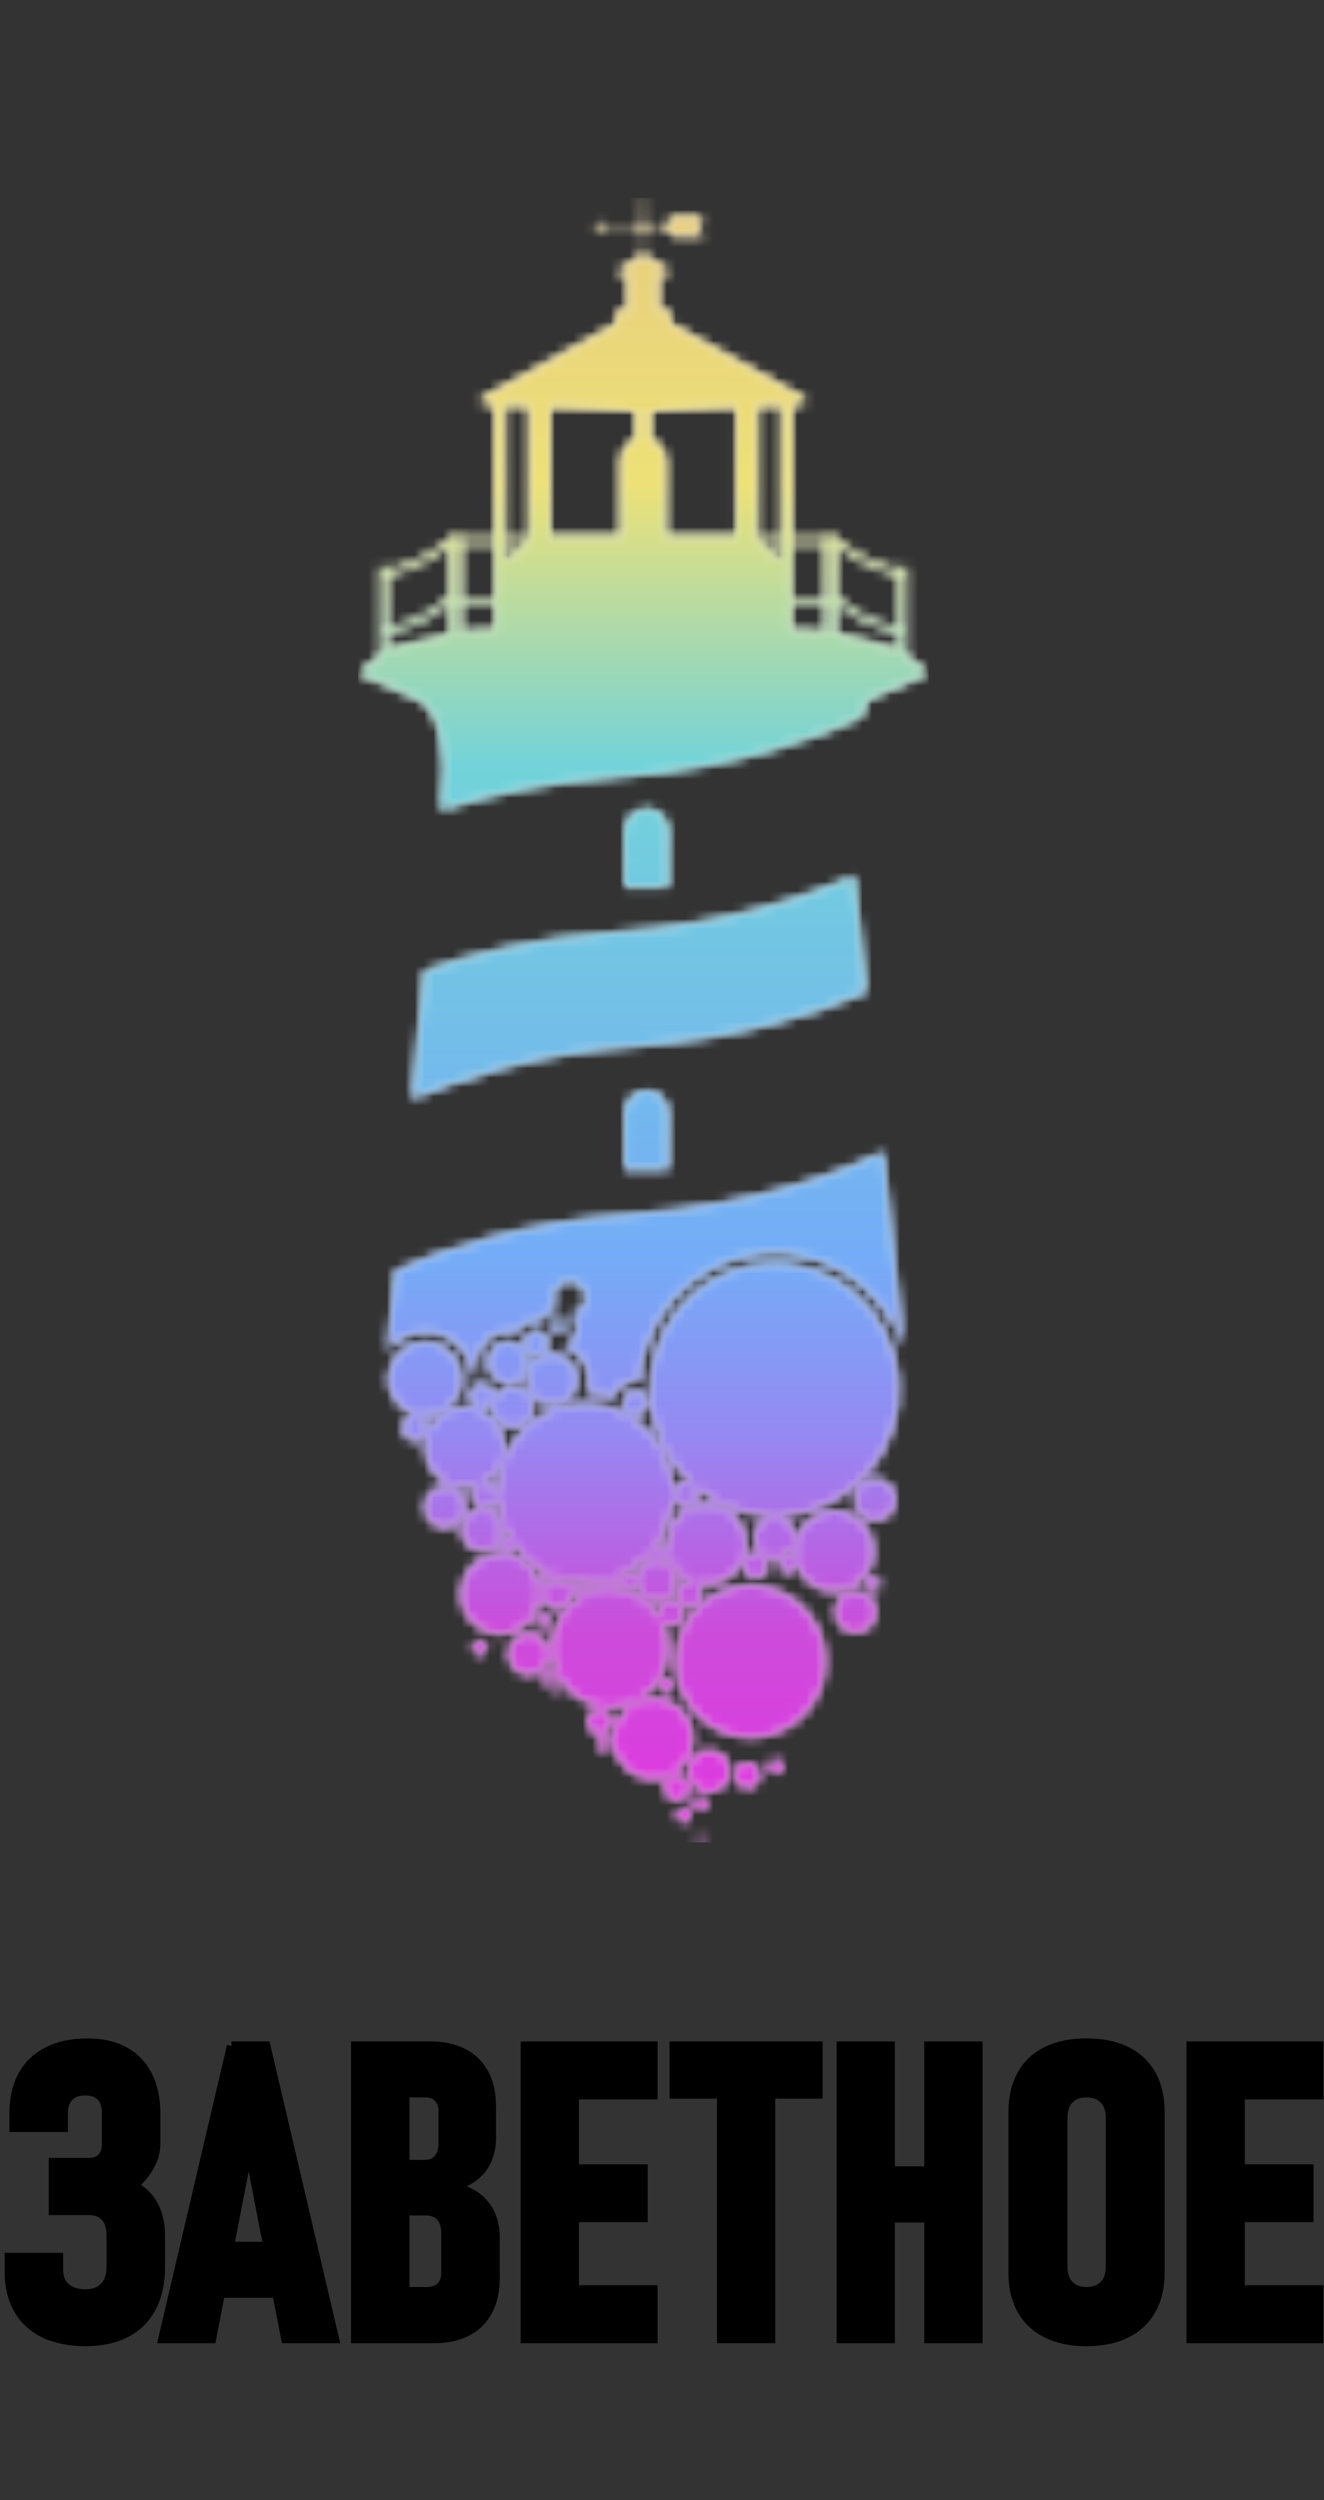 <?xml version="1.0" encoding="UTF-8"?> <svg xmlns="http://www.w3.org/2000/svg" width="142" height="268" viewBox="0 0 142 268" fill="none"><rect x="0" y="0" width="142" height="268" fill="#333333" stroke="none"/> <mask id="mask0_355_3" style="mask-type:luminance" maskUnits="userSpaceOnUse" x="38" y="21" width="62" height="177"> <path d="M74.712 197.052C74.688 197.257 74.83 197.445 75.031 197.473C75.232 197.497 75.418 197.352 75.442 197.148C75.466 196.943 75.324 196.754 75.122 196.729C75.106 196.729 75.09 196.727 75.077 196.727C74.894 196.727 74.736 196.866 74.712 197.055M72.575 194.478C72.524 194.891 72.811 195.268 73.219 195.32C73.625 195.372 73.995 195.079 74.046 194.664C74.097 194.251 73.81 193.874 73.402 193.822C73.37 193.817 73.34 193.817 73.308 193.817C72.94 193.817 72.621 194.096 72.573 194.478M74.344 193.183C74.293 193.596 74.58 193.973 74.988 194.025C75.393 194.076 75.764 193.784 75.815 193.369C75.866 192.956 75.579 192.579 75.171 192.527C75.138 192.525 75.109 192.522 75.077 192.522C74.709 192.522 74.39 192.801 74.341 193.183M71.276 191.454C71.188 192.18 71.692 192.844 72.409 192.934C73.123 193.025 73.775 192.511 73.866 191.781C73.955 191.055 73.448 190.391 72.734 190.301C72.677 190.295 72.624 190.29 72.57 190.29C71.923 190.29 71.359 190.781 71.279 191.454M78.869 190.142C78.781 190.869 79.288 191.533 80.002 191.623C80.716 191.713 81.368 191.197 81.457 190.47C81.545 189.743 81.04 189.079 80.324 188.986C80.267 188.981 80.214 188.975 80.16 188.975C79.511 188.975 78.95 189.467 78.867 190.139M82.433 189.257C82.382 189.669 82.67 190.046 83.078 190.098C83.483 190.15 83.853 189.858 83.904 189.443C83.955 189.03 83.668 188.653 83.26 188.601C83.228 188.598 83.198 188.596 83.166 188.596C82.799 188.596 82.479 188.874 82.431 189.257M73.917 189.563C73.77 190.77 74.61 191.874 75.799 192.027C76.988 192.178 78.069 191.322 78.22 190.112C78.367 188.902 77.527 187.801 76.338 187.648C76.247 187.637 76.156 187.631 76.067 187.631C74.991 187.631 74.057 188.448 73.92 189.563M64.105 186.825C64.054 187.238 64.341 187.615 64.749 187.667C65.154 187.719 65.525 187.426 65.576 187.011C65.626 186.598 65.339 186.221 64.931 186.169C64.899 186.164 64.87 186.164 64.837 186.164C64.47 186.164 64.15 186.443 64.102 186.825M63.044 184.369C62.956 185.096 63.461 185.76 64.177 185.85C64.891 185.94 65.543 185.426 65.635 184.697C65.723 183.97 65.216 183.306 64.502 183.216C64.446 183.208 64.392 183.205 64.338 183.205C63.691 183.205 63.128 183.697 63.047 184.369M65.873 185.839C65.584 188.191 67.224 190.339 69.534 190.634C71.845 190.929 73.955 189.26 74.245 186.907C74.535 184.555 72.895 182.407 70.584 182.112C70.407 182.09 70.23 182.079 70.055 182.079C67.959 182.079 66.142 183.669 65.873 185.841M59.555 181.093C59.529 181.298 59.673 181.486 59.875 181.511C60.076 181.538 60.261 181.391 60.285 181.186C60.31 180.981 60.167 180.792 59.966 180.765C59.95 180.765 59.937 180.762 59.92 180.762C59.738 180.762 59.577 180.902 59.555 181.09M70.71 180.612C70.659 181.025 70.946 181.402 71.354 181.454C71.759 181.505 72.13 181.213 72.181 180.798C72.232 180.385 71.945 180.008 71.537 179.956C71.504 179.951 71.475 179.951 71.443 179.951C71.075 179.951 70.756 180.229 70.707 180.612M58.224 179.781C58.173 180.194 58.46 180.571 58.868 180.623C59.274 180.675 59.644 180.382 59.695 179.967C59.746 179.555 59.459 179.178 59.051 179.126C59.019 179.12 58.989 179.12 58.957 179.12C58.589 179.12 58.27 179.399 58.221 179.781M50.712 176.544C50.661 176.956 50.948 177.333 51.356 177.385C51.761 177.437 52.132 177.145 52.182 176.729C52.233 176.317 51.946 175.94 51.538 175.888C51.506 175.885 51.477 175.882 51.444 175.882C51.077 175.882 50.757 176.161 50.709 176.544M54.571 177.035C54.424 178.246 55.266 179.347 56.453 179.5C57.642 179.65 58.723 178.795 58.874 177.585C59.021 176.374 58.178 175.273 56.992 175.12C56.901 175.109 56.81 175.104 56.721 175.104C55.645 175.104 54.711 175.921 54.574 177.035M57.478 173.686C57.427 174.098 57.714 174.475 58.122 174.527C58.527 174.579 58.898 174.287 58.949 173.872C59 173.459 58.713 173.082 58.305 173.03C58.273 173.025 58.243 173.025 58.211 173.025C57.843 173.025 57.524 173.303 57.475 173.686M70.721 172.702C70.632 173.429 71.137 174.093 71.853 174.186C72.567 174.276 73.219 173.76 73.308 173.033C73.397 172.306 72.892 171.642 72.175 171.552C72.119 171.544 72.065 171.541 72.012 171.541C71.362 171.541 70.801 172.033 70.718 172.705M89.602 172.511C89.455 173.719 90.295 174.822 91.484 174.975C92.673 175.126 93.754 174.27 93.905 173.06C94.052 171.85 93.212 170.749 92.023 170.596C91.932 170.585 91.841 170.579 91.752 170.579C90.676 170.579 89.742 171.396 89.605 172.511M59.284 175.861C58.858 179.32 61.268 182.475 64.668 182.91C68.066 183.344 71.166 180.891 71.593 177.429C72.017 173.97 69.607 170.814 66.209 170.38C65.949 170.347 65.688 170.331 65.431 170.331C62.349 170.331 59.679 172.667 59.284 175.861ZM72.575 177.068C72.028 181.527 75.133 185.596 79.513 186.156C83.894 186.713 87.89 183.552 88.438 179.093C88.985 174.634 85.88 170.566 81.499 170.005C81.161 169.962 80.826 169.943 80.496 169.943C76.523 169.943 73.08 172.954 72.573 177.071M61.241 170.331C61.19 170.743 61.477 171.12 61.882 171.169C62.288 171.219 62.658 170.929 62.706 170.516C62.757 170.104 62.47 169.727 62.065 169.675C62.033 169.672 62.003 169.669 61.971 169.669C61.603 169.669 61.286 169.948 61.238 170.328M62.951 170.005C62.921 170.235 63.082 170.445 63.31 170.475C63.538 170.505 63.745 170.341 63.772 170.109C63.801 169.88 63.64 169.669 63.412 169.639C63.394 169.639 63.377 169.637 63.361 169.637C63.155 169.637 62.977 169.792 62.951 170.005ZM72.664 170.694C72.575 171.421 73.08 172.085 73.796 172.175C74.51 172.265 75.163 171.751 75.251 171.022C75.34 170.295 74.835 169.631 74.119 169.541C74.062 169.533 74.008 169.53 73.955 169.53C73.308 169.53 72.744 170.022 72.664 170.694ZM64.032 169.858C64.003 170.09 64.164 170.301 64.392 170.328C64.62 170.355 64.827 170.194 64.853 169.962C64.883 169.729 64.722 169.519 64.494 169.492C64.478 169.492 64.459 169.489 64.443 169.489C64.236 169.489 64.059 169.645 64.032 169.858ZM58.079 170.686C57.972 171.549 58.573 172.336 59.421 172.443C60.269 172.552 61.042 171.94 61.147 171.076C61.254 170.213 60.653 169.426 59.805 169.32C59.741 169.311 59.676 169.306 59.612 169.306C58.844 169.306 58.178 169.888 58.079 170.686ZM65.111 169.637C65.076 169.929 65.278 170.194 65.565 170.229C65.852 170.265 66.112 170.06 66.147 169.768C66.182 169.475 65.981 169.21 65.694 169.175C65.672 169.172 65.651 169.169 65.629 169.169C65.369 169.169 65.143 169.366 65.111 169.637ZM92.901 169.702C92.85 170.115 93.137 170.492 93.545 170.544C93.95 170.596 94.321 170.303 94.372 169.888C94.423 169.475 94.136 169.098 93.728 169.046C93.695 169.044 93.666 169.041 93.634 169.041C93.266 169.041 92.947 169.32 92.898 169.702M66.322 169.377C66.26 169.88 66.612 170.341 67.105 170.404C67.599 170.467 68.053 170.109 68.115 169.607C68.176 169.101 67.825 168.642 67.331 168.579C67.293 168.574 67.256 168.571 67.218 168.571C66.77 168.571 66.381 168.91 66.322 169.377ZM57.744 168.978C57.709 169.27 57.91 169.535 58.197 169.571C58.484 169.607 58.745 169.402 58.782 169.109C58.817 168.817 58.616 168.552 58.329 168.516C58.307 168.516 58.286 168.514 58.264 168.514C58.004 168.514 57.779 168.71 57.746 168.981M68.241 169.142C68.093 170.35 68.933 171.454 70.122 171.607C71.311 171.757 72.393 170.902 72.543 169.691C72.691 168.481 71.851 167.38 70.662 167.227C70.57 167.216 70.479 167.21 70.391 167.21C69.314 167.21 68.38 168.027 68.243 169.142M71.29 167.123C71.271 167.268 71.373 167.402 71.515 167.418C71.657 167.437 71.789 167.333 71.805 167.188C71.824 167.044 71.722 166.91 71.579 166.893C71.569 166.893 71.558 166.893 71.547 166.893C71.418 166.893 71.306 166.992 71.29 167.126M83.528 167.59C83.467 168.093 83.818 168.555 84.312 168.617C84.809 168.68 85.26 168.322 85.321 167.82C85.383 167.317 85.032 166.855 84.538 166.792C84.5 166.787 84.463 166.784 84.425 166.784C83.977 166.784 83.588 167.126 83.528 167.59ZM49.483 170.298C49.193 172.65 50.833 174.798 53.143 175.093C55.454 175.388 57.564 173.719 57.854 171.366C58.144 169.014 56.504 166.866 54.193 166.571C54.016 166.549 53.839 166.538 53.664 166.538C51.568 166.538 49.751 168.128 49.483 170.301M69.438 166.844C69.414 167.049 69.556 167.238 69.757 167.262C69.958 167.287 70.144 167.142 70.168 166.937C70.195 166.732 70.05 166.544 69.848 166.519C69.832 166.519 69.816 166.516 69.803 166.516C69.62 166.516 69.462 166.656 69.438 166.844ZM79.768 167.628C79.68 168.355 80.184 169.019 80.901 169.109C81.615 169.199 82.267 168.686 82.356 167.956C82.444 167.229 81.94 166.566 81.223 166.475C81.169 166.467 81.113 166.464 81.059 166.464C80.412 166.464 79.849 166.956 79.768 167.628ZM70.09 166.254C70.039 166.667 70.326 167.044 70.731 167.096C71.137 167.148 71.507 166.855 71.558 166.443C71.609 166.03 71.322 165.653 70.917 165.601C70.884 165.598 70.855 165.596 70.823 165.596C70.455 165.596 70.138 165.874 70.09 166.254ZM53.474 165.596C53.422 166.008 53.71 166.385 54.118 166.437C54.523 166.489 54.893 166.197 54.944 165.781C54.995 165.369 54.708 164.992 54.3 164.94C54.268 164.937 54.239 164.934 54.206 164.934C53.839 164.934 53.519 165.213 53.471 165.596M80.93 164.549C80.783 165.757 81.623 166.861 82.812 167.014C84.001 167.164 85.083 166.309 85.233 165.098C85.38 163.888 84.54 162.787 83.351 162.634C83.26 162.623 83.169 162.617 83.08 162.617C82.004 162.617 81.07 163.434 80.933 164.549M85.26 165.735C84.97 168.087 86.61 170.235 88.921 170.53C91.231 170.825 93.341 169.156 93.631 166.803C93.921 164.451 92.281 162.303 89.97 162.008C89.793 161.986 89.616 161.975 89.441 161.975C87.345 161.975 85.528 163.566 85.26 165.738M49.533 163.757C49.386 164.967 50.226 166.068 51.415 166.221C52.604 166.372 53.686 165.516 53.833 164.306C53.981 163.096 53.141 161.995 51.952 161.842C51.861 161.831 51.769 161.825 51.681 161.825C50.604 161.825 49.67 162.642 49.533 163.757ZM71.593 164.973C71.303 167.325 72.943 169.473 75.254 169.768C77.565 170.063 79.674 168.393 79.964 166.041C80.254 163.689 78.614 161.541 76.303 161.246C76.126 161.224 75.949 161.213 75.775 161.213C73.678 161.213 71.861 162.803 71.593 164.975M45.564 161.268C45.416 162.475 46.256 163.579 47.445 163.729C48.634 163.88 49.716 163.025 49.866 161.814C50.014 160.604 49.174 159.503 47.985 159.35C47.894 159.339 47.802 159.333 47.714 159.333C46.638 159.333 45.703 160.15 45.567 161.265M50.685 160.21C50.596 160.937 51.101 161.601 51.818 161.691C52.532 161.781 53.184 161.268 53.272 160.538C53.361 159.811 52.853 159.148 52.14 159.057C52.083 159.049 52.03 159.046 51.976 159.046C51.329 159.046 50.765 159.538 50.685 160.21ZM72.2 160.063C72.111 160.79 72.615 161.454 73.332 161.544C74.046 161.634 74.698 161.12 74.787 160.391C74.875 159.661 74.371 159 73.654 158.907C73.601 158.902 73.544 158.896 73.49 158.896C72.841 158.896 72.28 159.388 72.197 160.06M91.709 160.473C91.562 161.683 92.402 162.784 93.591 162.937C94.78 163.087 95.861 162.232 96.012 161.022C96.159 159.811 95.317 158.71 94.13 158.557C94.039 158.546 93.948 158.541 93.859 158.541C92.783 158.541 91.849 159.358 91.712 160.473M43.21 152.943C43.119 153.675 43.631 154.344 44.351 154.437C45.07 154.53 45.728 154.008 45.819 153.276C45.91 152.544 45.398 151.874 44.678 151.781C44.622 151.773 44.568 151.77 44.512 151.77C43.86 151.77 43.293 152.265 43.21 152.943ZM45.655 154.604C45.365 156.956 47.005 159.104 49.316 159.399C51.627 159.694 53.737 158.025 54.026 155.672C54.316 153.32 52.676 151.172 50.365 150.877C50.188 150.855 50.011 150.844 49.837 150.844C47.741 150.844 45.923 152.434 45.655 154.607M53.455 158.825C52.811 164.055 56.455 168.825 61.593 169.478C66.73 170.134 71.416 166.423 72.057 161.194C72.701 155.964 69.057 151.194 63.919 150.541C63.525 150.492 63.13 150.467 62.744 150.467C58.087 150.467 54.048 153.997 53.455 158.825ZM66.85 150.229C66.762 150.956 67.266 151.62 67.983 151.71C68.697 151.801 69.349 151.284 69.44 150.557C69.529 149.831 69.022 149.167 68.308 149.076C68.254 149.068 68.198 149.066 68.144 149.066C67.497 149.066 66.934 149.557 66.85 150.229ZM52.87 150.516C52.722 151.727 53.565 152.828 54.751 152.981C55.94 153.131 57.022 152.276 57.172 151.066C57.32 149.858 56.477 148.754 55.291 148.601C55.199 148.59 55.108 148.585 55.02 148.585C53.943 148.585 53.009 149.402 52.872 150.516M50.349 149.475C50.261 150.208 50.771 150.877 51.49 150.97C52.209 151.063 52.867 150.541 52.958 149.809C53.05 149.076 52.537 148.407 51.818 148.314C51.761 148.306 51.708 148.303 51.651 148.303C50.999 148.303 50.433 148.798 50.349 149.475ZM56.541 147.519C56.356 149.025 57.406 150.399 58.884 150.587C60.363 150.776 61.713 149.708 61.898 148.202C62.084 146.697 61.034 145.322 59.555 145.134C59.443 145.12 59.327 145.112 59.217 145.112C57.875 145.112 56.713 146.128 56.541 147.519ZM41.723 147.314C41.455 149.492 42.971 151.478 45.11 151.751C47.249 152.025 49.201 150.481 49.469 148.303C49.737 146.126 48.221 144.139 46.082 143.866C45.918 143.844 45.754 143.836 45.593 143.836C43.653 143.836 41.973 145.306 41.726 147.317M52.322 145.738C52.175 146.945 53.017 148.049 54.204 148.202C55.393 148.352 56.474 147.497 56.624 146.287C56.772 145.076 55.932 143.975 54.743 143.822C54.652 143.811 54.56 143.806 54.472 143.806C53.396 143.806 52.462 144.623 52.325 145.738M56.225 143.79C56.136 144.516 56.643 145.18 57.357 145.27C58.071 145.361 58.723 144.847 58.812 144.117C58.901 143.391 58.393 142.727 57.679 142.637C57.626 142.628 57.569 142.626 57.516 142.626C56.869 142.626 56.305 143.117 56.225 143.787M59.196 142.019C59.145 142.432 59.432 142.809 59.84 142.861C60.245 142.913 60.616 142.62 60.666 142.205C60.718 141.792 60.43 141.415 60.022 141.363C59.99 141.361 59.961 141.358 59.928 141.358C59.561 141.358 59.241 141.637 59.193 142.019M69.848 147.26C68.936 154.686 74.108 161.456 81.403 162.388C88.698 163.317 95.349 158.052 96.264 150.626C97.177 143.199 92.004 136.426 84.71 135.497C84.148 135.426 83.59 135.391 83.04 135.391C76.427 135.391 70.694 140.404 69.848 147.257M67.929 130.167C55.656 131.041 46.906 134.205 42.416 136.229L41.597 144.732C42.676 143.352 44.413 142.557 46.254 142.79C47.617 142.964 48.83 143.667 49.673 144.77C50.264 145.544 50.618 146.454 50.72 147.404C50.894 147.333 51.071 147.281 51.257 147.251C51.106 146.781 51.05 146.273 51.114 145.754C51.227 144.836 51.683 144.016 52.403 143.448C53.122 142.88 54.016 142.631 54.915 142.746C55.06 142.765 55.199 142.795 55.336 142.831C55.497 142.546 55.712 142.292 55.975 142.085C56.512 141.661 57.177 141.475 57.851 141.56C57.932 141.571 58.012 141.585 58.087 141.604C58.345 140.877 58.994 140.361 59.751 140.284C59.733 140.262 59.711 140.24 59.692 140.216C59.402 139.839 59.276 139.369 59.335 138.893C59.394 138.421 59.63 137.997 60.001 137.702C60.371 137.41 60.833 137.279 61.3 137.339C62.264 137.462 62.948 138.358 62.827 139.339C62.728 140.148 62.111 140.76 61.359 140.882C61.764 141.306 61.984 141.907 61.909 142.538C61.807 143.369 61.219 144.019 60.473 144.229C61.211 144.475 61.861 144.937 62.349 145.576C62.993 146.421 63.278 147.473 63.147 148.533C63.109 148.828 63.039 149.112 62.945 149.385C63.326 149.391 63.71 149.418 64.097 149.467C64.66 149.538 65.21 149.656 65.739 149.814C66.094 148.634 67.237 147.847 68.482 148.003C68.512 148.005 68.539 148.014 68.565 148.016C68.584 147.77 68.608 147.525 68.638 147.276C69.634 139.175 76.921 133.41 84.879 134.421C88.733 134.913 92.171 136.902 94.557 140.025C95.582 141.366 96.358 142.85 96.873 144.415L94.686 123.516C90.708 125.451 81.459 129.199 67.927 130.164M67.011 119.29V125.306H71.684V119.29C71.684 117.975 70.638 116.913 69.347 116.913C68.055 116.913 67.011 117.978 67.011 119.29ZM66.134 99.945C57.379 100.568 50.419 102.358 45.516 104.068L44.227 117.751C49.072 115.773 57.137 112.907 67.927 112.139C79.715 111.301 88.25 108.347 92.885 106.32L91.586 93.91C87.079 95.937 78.351 99.079 66.131 99.948M67.009 89.074V95.09H71.681V89.074C71.681 87.76 70.635 86.694 69.344 86.694C68.053 86.694 67.009 87.76 67.009 89.074ZM41.503 67.858C42.813 67.609 45.827 66.822 48.328 64.563V67.967C45.164 68.59 41.503 69.702 41.503 69.702V67.858ZM89.653 67.967V64.563C92.155 66.822 95.169 67.609 96.479 67.858V69.702C96.479 69.702 92.818 68.59 89.653 67.967ZM49.445 64.475H53.103V67.555H51.554C50.977 67.555 50.247 67.637 49.445 67.765V64.475ZM84.876 64.475H88.534V67.765C87.732 67.634 87.002 67.555 86.424 67.555H84.876V64.475ZM41.5 61.639C42.81 61.391 45.824 60.604 48.326 58.342V63.967H48.229L48.157 64.033C45.8 66.246 42.834 67.066 41.5 67.333V61.634V61.639ZM89.651 58.342C92.152 60.601 95.166 61.391 96.476 61.639V67.339C95.142 67.068 92.176 66.251 89.82 64.038L89.747 63.973H89.651V58.347V58.342ZM49.442 58.254H53.1V63.967H49.442V58.254ZM54.158 58.254H56.716L54.158 60.03V58.254ZM81.258 58.254H83.816V60.03L81.258 58.254ZM84.873 58.254H88.531V63.967H84.873V58.254ZM58.997 43.639L68.179 44.014V47.104C67.24 47.443 66.566 48.352 66.566 49.423V57.445H58.997V43.639ZM71.408 49.423C71.408 48.352 70.734 47.443 69.795 47.104V44.014L78.979 43.639V57.445H71.41V49.423H71.408ZM54.158 43.44L56.764 43.546V57.749H54.158V43.44ZM81.212 43.546L83.818 43.44V57.749H81.212V43.546ZM68.925 21.23V21.924H68.616V22.049H68.925V23.759C68.702 23.79 68.525 23.967 68.496 24.197H64.556V23.754L63.697 24.259L64.556 24.765V24.322H68.496C68.525 24.549 68.7 24.73 68.925 24.757V27.292L66.354 28.97C66.163 29.096 66.249 29.396 66.477 29.396H67.315V33.312H66.075V34.702L53.103 41.91L51.882 42.587C51.528 42.784 51.654 43.333 52.056 43.35L53.103 43.393V57.743H49.445V57.44H48.328V57.743H48.232L48.159 57.809C45.803 60.022 42.837 60.842 41.503 61.109V60.828H40.821V61.224C40.808 61.224 40.797 61.227 40.794 61.227L40.821 61.478V67.44C40.808 67.44 40.797 67.443 40.794 67.443L40.821 67.694V70.232L38.4 72.169L44.853 74.992C47.668 76.224 47.582 82.552 47.582 82.552L47.303 86.809C52.056 85.295 58.388 83.833 66.126 83.284C79.097 82.361 88.134 78.877 92.364 76.885C92.592 76.672 92.845 75.115 93.126 74.992C93.733 74.727 94.281 74.486 94.777 74.27C94.981 74.153 95.091 74.087 95.091 74.087V74.134C98.083 72.826 99.579 72.171 99.581 72.169L97.16 70.232V67.694L97.187 67.443C97.187 67.443 97.177 67.443 97.16 67.44V61.478L97.187 61.227C97.187 61.227 97.177 61.227 97.16 61.224V60.828H96.479V61.109C95.145 60.839 92.179 60.022 89.822 57.809L89.75 57.743H89.653V57.44H88.537V57.743H84.879V43.393L85.925 43.35C86.331 43.333 86.457 42.784 86.1 42.587L84.879 41.91L71.907 34.702V33.312H70.667V29.396H71.504C71.733 29.396 71.818 29.096 71.628 28.97L69.054 27.292V24.757C69.277 24.727 69.454 24.549 69.483 24.322H71.29L72.221 25.27H75.447L74.704 24.259L75.447 23.249H72.221L71.29 24.197H69.483C69.454 23.97 69.279 23.79 69.054 23.759V22.049H69.365V21.924H69.054V21.23H68.93H68.925Z" fill="white"></path> </mask> <g mask="url(#mask0_355_3)"> <path d="M99.595 21.215H38.414V197.494H99.595V21.215Z" fill="#FDFDFD"></path> </g> <mask id="mask1_355_3" style="mask-type:luminance" maskUnits="userSpaceOnUse" x="38" y="21" width="62" height="177"> <path d="M74.712 197.052C74.688 197.257 74.83 197.445 75.031 197.473C75.232 197.497 75.418 197.352 75.442 197.148C75.466 196.943 75.324 196.754 75.122 196.729C75.106 196.729 75.09 196.727 75.077 196.727C74.894 196.727 74.736 196.866 74.712 197.055M72.575 194.478C72.524 194.891 72.811 195.268 73.219 195.32C73.625 195.372 73.995 195.079 74.046 194.664C74.097 194.251 73.81 193.874 73.402 193.822C73.37 193.817 73.34 193.817 73.308 193.817C72.94 193.817 72.621 194.096 72.573 194.478M74.344 193.183C74.293 193.596 74.58 193.973 74.988 194.025C75.393 194.076 75.764 193.784 75.815 193.369C75.866 192.956 75.579 192.579 75.171 192.527C75.138 192.525 75.109 192.522 75.077 192.522C74.709 192.522 74.39 192.801 74.341 193.183M71.276 191.454C71.188 192.18 71.692 192.844 72.409 192.934C73.123 193.025 73.775 192.511 73.866 191.781C73.955 191.055 73.448 190.391 72.734 190.301C72.677 190.295 72.624 190.29 72.57 190.29C71.923 190.29 71.359 190.781 71.279 191.454M78.869 190.142C78.781 190.869 79.288 191.533 80.002 191.623C80.716 191.713 81.368 191.197 81.457 190.47C81.545 189.743 81.04 189.079 80.324 188.986C80.267 188.981 80.214 188.975 80.16 188.975C79.511 188.975 78.95 189.467 78.867 190.139M82.433 189.257C82.382 189.669 82.67 190.046 83.078 190.098C83.483 190.15 83.853 189.858 83.904 189.443C83.955 189.03 83.668 188.653 83.26 188.601C83.228 188.598 83.198 188.596 83.166 188.596C82.799 188.596 82.479 188.874 82.431 189.257M73.917 189.563C73.77 190.77 74.61 191.874 75.799 192.027C76.988 192.178 78.069 191.322 78.22 190.112C78.367 188.902 77.527 187.801 76.338 187.648C76.247 187.637 76.156 187.631 76.067 187.631C74.991 187.631 74.057 188.448 73.92 189.563M64.105 186.825C64.054 187.238 64.341 187.615 64.749 187.667C65.154 187.719 65.525 187.426 65.576 187.011C65.626 186.598 65.339 186.221 64.931 186.169C64.899 186.164 64.87 186.164 64.837 186.164C64.47 186.164 64.15 186.443 64.102 186.825M63.044 184.369C62.956 185.096 63.461 185.76 64.177 185.85C64.891 185.94 65.543 185.426 65.635 184.697C65.723 183.97 65.216 183.306 64.502 183.216C64.446 183.208 64.392 183.205 64.338 183.205C63.691 183.205 63.128 183.697 63.047 184.369M65.873 185.839C65.584 188.191 67.224 190.339 69.534 190.634C71.845 190.929 73.955 189.26 74.245 186.907C74.535 184.555 72.895 182.407 70.584 182.112C70.407 182.09 70.23 182.079 70.055 182.079C67.959 182.079 66.142 183.669 65.873 185.841M59.555 181.093C59.529 181.298 59.673 181.486 59.875 181.511C60.076 181.538 60.261 181.391 60.285 181.186C60.31 180.981 60.167 180.792 59.966 180.765C59.95 180.765 59.937 180.762 59.92 180.762C59.738 180.762 59.577 180.902 59.555 181.09M70.71 180.612C70.659 181.025 70.946 181.402 71.354 181.454C71.759 181.505 72.13 181.213 72.181 180.798C72.232 180.385 71.945 180.008 71.537 179.956C71.504 179.951 71.475 179.951 71.443 179.951C71.075 179.951 70.756 180.229 70.707 180.612M58.224 179.781C58.173 180.194 58.46 180.571 58.868 180.623C59.274 180.675 59.644 180.382 59.695 179.967C59.746 179.555 59.459 179.178 59.051 179.126C59.019 179.12 58.989 179.12 58.957 179.12C58.589 179.12 58.27 179.399 58.221 179.781M50.712 176.544C50.661 176.956 50.948 177.333 51.356 177.385C51.761 177.437 52.132 177.145 52.182 176.729C52.233 176.317 51.946 175.94 51.538 175.888C51.506 175.885 51.477 175.882 51.444 175.882C51.077 175.882 50.757 176.161 50.709 176.544M54.571 177.035C54.424 178.246 55.266 179.347 56.453 179.5C57.642 179.65 58.723 178.795 58.874 177.585C59.021 176.374 58.178 175.273 56.992 175.12C56.901 175.109 56.81 175.104 56.721 175.104C55.645 175.104 54.711 175.921 54.574 177.035M57.478 173.686C57.427 174.098 57.714 174.475 58.122 174.527C58.527 174.579 58.898 174.287 58.949 173.872C59 173.459 58.713 173.082 58.305 173.03C58.273 173.025 58.243 173.025 58.211 173.025C57.843 173.025 57.524 173.303 57.475 173.686M70.721 172.702C70.632 173.429 71.137 174.093 71.853 174.186C72.567 174.276 73.219 173.76 73.308 173.033C73.397 172.306 72.892 171.642 72.175 171.552C72.119 171.544 72.065 171.541 72.012 171.541C71.362 171.541 70.801 172.033 70.718 172.705M89.602 172.511C89.455 173.719 90.295 174.822 91.484 174.975C92.673 175.126 93.754 174.27 93.905 173.06C94.052 171.85 93.212 170.749 92.023 170.596C91.932 170.585 91.841 170.579 91.752 170.579C90.676 170.579 89.742 171.396 89.605 172.511M59.284 175.861C58.858 179.32 61.268 182.475 64.668 182.91C68.066 183.344 71.166 180.891 71.593 177.429C72.017 173.97 69.607 170.814 66.209 170.38C65.949 170.347 65.688 170.331 65.431 170.331C62.349 170.331 59.679 172.667 59.284 175.861ZM72.575 177.068C72.028 181.527 75.133 185.596 79.513 186.156C83.894 186.713 87.89 183.552 88.438 179.093C88.985 174.634 85.88 170.566 81.499 170.005C81.161 169.962 80.826 169.943 80.496 169.943C76.523 169.943 73.08 172.954 72.573 177.071M61.241 170.331C61.19 170.743 61.477 171.12 61.882 171.169C62.288 171.219 62.658 170.929 62.706 170.516C62.757 170.104 62.47 169.727 62.065 169.675C62.033 169.672 62.003 169.669 61.971 169.669C61.603 169.669 61.286 169.948 61.238 170.328M62.951 170.005C62.921 170.235 63.082 170.445 63.31 170.475C63.538 170.505 63.745 170.341 63.772 170.109C63.801 169.88 63.64 169.669 63.412 169.639C63.394 169.639 63.377 169.637 63.361 169.637C63.155 169.637 62.977 169.792 62.951 170.005ZM72.664 170.694C72.575 171.421 73.08 172.085 73.796 172.175C74.51 172.265 75.163 171.751 75.251 171.022C75.34 170.295 74.835 169.631 74.119 169.541C74.062 169.533 74.008 169.53 73.955 169.53C73.308 169.53 72.744 170.022 72.664 170.694ZM64.032 169.858C64.003 170.09 64.164 170.301 64.392 170.328C64.62 170.355 64.827 170.194 64.853 169.962C64.883 169.729 64.722 169.519 64.494 169.492C64.478 169.492 64.459 169.489 64.443 169.489C64.236 169.489 64.059 169.645 64.032 169.858ZM58.079 170.686C57.972 171.549 58.573 172.336 59.421 172.443C60.269 172.552 61.042 171.94 61.147 171.076C61.254 170.213 60.653 169.426 59.805 169.32C59.741 169.311 59.676 169.306 59.612 169.306C58.844 169.306 58.178 169.888 58.079 170.686ZM65.111 169.637C65.076 169.929 65.278 170.194 65.565 170.229C65.852 170.265 66.112 170.06 66.147 169.768C66.182 169.475 65.981 169.21 65.694 169.175C65.672 169.172 65.651 169.169 65.629 169.169C65.369 169.169 65.143 169.366 65.111 169.637ZM92.901 169.702C92.85 170.115 93.137 170.492 93.545 170.544C93.95 170.596 94.321 170.303 94.372 169.888C94.423 169.475 94.136 169.098 93.728 169.046C93.695 169.044 93.666 169.041 93.634 169.041C93.266 169.041 92.947 169.32 92.898 169.702M66.322 169.377C66.26 169.88 66.612 170.341 67.105 170.404C67.599 170.467 68.053 170.109 68.115 169.607C68.176 169.101 67.825 168.642 67.331 168.579C67.293 168.574 67.256 168.571 67.218 168.571C66.77 168.571 66.381 168.91 66.322 169.377ZM57.744 168.978C57.709 169.27 57.91 169.535 58.197 169.571C58.484 169.607 58.745 169.402 58.782 169.109C58.817 168.817 58.616 168.552 58.329 168.516C58.307 168.516 58.286 168.514 58.264 168.514C58.004 168.514 57.779 168.71 57.746 168.981M68.241 169.142C68.093 170.35 68.933 171.454 70.122 171.607C71.311 171.757 72.393 170.902 72.543 169.691C72.691 168.481 71.851 167.38 70.662 167.227C70.57 167.216 70.479 167.21 70.391 167.21C69.314 167.21 68.38 168.027 68.243 169.142M71.29 167.123C71.271 167.268 71.373 167.402 71.515 167.418C71.657 167.437 71.789 167.333 71.805 167.188C71.824 167.044 71.722 166.91 71.579 166.893C71.569 166.893 71.558 166.893 71.547 166.893C71.418 166.893 71.306 166.992 71.29 167.126M83.528 167.59C83.467 168.093 83.818 168.555 84.312 168.617C84.809 168.68 85.26 168.322 85.321 167.82C85.383 167.317 85.032 166.855 84.538 166.792C84.5 166.787 84.463 166.784 84.425 166.784C83.977 166.784 83.588 167.126 83.528 167.59ZM49.483 170.298C49.193 172.65 50.833 174.798 53.143 175.093C55.454 175.388 57.564 173.719 57.854 171.366C58.144 169.014 56.504 166.866 54.193 166.571C54.016 166.549 53.839 166.538 53.664 166.538C51.568 166.538 49.751 168.128 49.483 170.301M69.438 166.844C69.414 167.049 69.556 167.238 69.757 167.262C69.958 167.287 70.144 167.142 70.168 166.937C70.195 166.732 70.05 166.544 69.848 166.519C69.832 166.519 69.816 166.516 69.803 166.516C69.62 166.516 69.462 166.656 69.438 166.844ZM79.768 167.628C79.68 168.355 80.184 169.019 80.901 169.109C81.615 169.199 82.267 168.686 82.356 167.956C82.444 167.229 81.94 166.566 81.223 166.475C81.169 166.467 81.113 166.464 81.059 166.464C80.412 166.464 79.849 166.956 79.768 167.628ZM70.09 166.254C70.039 166.667 70.326 167.044 70.731 167.096C71.137 167.148 71.507 166.855 71.558 166.443C71.609 166.03 71.322 165.653 70.917 165.601C70.884 165.598 70.855 165.596 70.823 165.596C70.455 165.596 70.138 165.874 70.09 166.254ZM53.474 165.596C53.422 166.008 53.71 166.385 54.118 166.437C54.523 166.489 54.893 166.197 54.944 165.781C54.995 165.369 54.708 164.992 54.3 164.94C54.268 164.937 54.239 164.934 54.206 164.934C53.839 164.934 53.519 165.213 53.471 165.596M80.93 164.549C80.783 165.757 81.623 166.861 82.812 167.014C84.001 167.164 85.083 166.309 85.233 165.098C85.38 163.888 84.54 162.787 83.351 162.634C83.26 162.623 83.169 162.617 83.08 162.617C82.004 162.617 81.07 163.434 80.933 164.549M85.26 165.735C84.97 168.087 86.61 170.235 88.921 170.53C91.231 170.825 93.341 169.156 93.631 166.803C93.921 164.451 92.281 162.303 89.97 162.008C89.793 161.986 89.616 161.975 89.441 161.975C87.345 161.975 85.528 163.566 85.26 165.738M49.533 163.757C49.386 164.967 50.226 166.068 51.415 166.221C52.604 166.372 53.686 165.516 53.833 164.306C53.981 163.096 53.141 161.995 51.952 161.842C51.861 161.831 51.769 161.825 51.681 161.825C50.604 161.825 49.67 162.642 49.533 163.757ZM71.593 164.973C71.303 167.325 72.943 169.473 75.254 169.768C77.565 170.063 79.674 168.393 79.964 166.041C80.254 163.689 78.614 161.541 76.303 161.246C76.126 161.224 75.949 161.213 75.775 161.213C73.678 161.213 71.861 162.803 71.593 164.975M45.564 161.268C45.416 162.475 46.256 163.579 47.445 163.729C48.634 163.88 49.716 163.025 49.866 161.814C50.014 160.604 49.174 159.503 47.985 159.35C47.894 159.339 47.802 159.333 47.714 159.333C46.638 159.333 45.703 160.15 45.567 161.265M50.685 160.21C50.596 160.937 51.101 161.601 51.818 161.691C52.532 161.781 53.184 161.268 53.272 160.538C53.361 159.811 52.853 159.148 52.14 159.057C52.083 159.049 52.03 159.046 51.976 159.046C51.329 159.046 50.765 159.538 50.685 160.21ZM72.2 160.063C72.111 160.79 72.615 161.454 73.332 161.544C74.046 161.634 74.698 161.12 74.787 160.391C74.875 159.661 74.371 159 73.654 158.907C73.601 158.902 73.544 158.896 73.49 158.896C72.841 158.896 72.28 159.388 72.197 160.06M91.709 160.473C91.562 161.683 92.402 162.784 93.591 162.937C94.78 163.087 95.861 162.232 96.012 161.022C96.159 159.811 95.317 158.71 94.13 158.557C94.039 158.546 93.948 158.541 93.859 158.541C92.783 158.541 91.849 159.358 91.712 160.473M43.21 152.943C43.119 153.675 43.631 154.344 44.351 154.437C45.07 154.53 45.728 154.008 45.819 153.276C45.91 152.544 45.398 151.874 44.678 151.781C44.622 151.773 44.568 151.77 44.512 151.77C43.86 151.77 43.293 152.265 43.21 152.943ZM45.655 154.604C45.365 156.956 47.005 159.104 49.316 159.399C51.627 159.694 53.737 158.025 54.026 155.672C54.316 153.32 52.676 151.172 50.365 150.877C50.188 150.855 50.011 150.844 49.837 150.844C47.741 150.844 45.923 152.434 45.655 154.607M53.455 158.825C52.811 164.055 56.455 168.825 61.593 169.478C66.73 170.134 71.416 166.423 72.057 161.194C72.701 155.964 69.057 151.194 63.919 150.541C63.525 150.492 63.13 150.467 62.744 150.467C58.087 150.467 54.048 153.997 53.455 158.825ZM66.85 150.229C66.762 150.956 67.266 151.62 67.983 151.71C68.697 151.801 69.349 151.284 69.44 150.557C69.529 149.831 69.022 149.167 68.308 149.076C68.254 149.068 68.198 149.066 68.144 149.066C67.497 149.066 66.934 149.557 66.85 150.229ZM52.87 150.516C52.722 151.727 53.565 152.828 54.751 152.981C55.94 153.131 57.022 152.276 57.172 151.066C57.32 149.858 56.477 148.754 55.291 148.601C55.199 148.59 55.108 148.585 55.02 148.585C53.943 148.585 53.009 149.402 52.872 150.516M50.349 149.475C50.261 150.208 50.771 150.877 51.49 150.97C52.209 151.063 52.867 150.541 52.958 149.809C53.05 149.076 52.537 148.407 51.818 148.314C51.761 148.306 51.708 148.303 51.651 148.303C50.999 148.303 50.433 148.798 50.349 149.475ZM56.541 147.519C56.356 149.025 57.406 150.399 58.884 150.587C60.363 150.776 61.713 149.708 61.898 148.202C62.084 146.697 61.034 145.322 59.555 145.134C59.443 145.12 59.327 145.112 59.217 145.112C57.875 145.112 56.713 146.128 56.541 147.519ZM41.723 147.314C41.455 149.492 42.971 151.478 45.11 151.751C47.249 152.025 49.201 150.481 49.469 148.303C49.737 146.126 48.221 144.139 46.082 143.866C45.918 143.844 45.754 143.836 45.593 143.836C43.653 143.836 41.973 145.306 41.726 147.317M52.322 145.738C52.175 146.945 53.017 148.049 54.204 148.202C55.393 148.352 56.474 147.497 56.624 146.287C56.772 145.076 55.932 143.975 54.743 143.822C54.652 143.811 54.56 143.806 54.472 143.806C53.396 143.806 52.462 144.623 52.325 145.738M56.225 143.79C56.136 144.516 56.643 145.18 57.357 145.27C58.071 145.361 58.723 144.847 58.812 144.117C58.901 143.391 58.393 142.727 57.679 142.637C57.626 142.628 57.569 142.626 57.516 142.626C56.869 142.626 56.305 143.117 56.225 143.787M59.196 142.019C59.145 142.432 59.432 142.809 59.84 142.861C60.245 142.913 60.616 142.62 60.666 142.205C60.718 141.792 60.43 141.415 60.022 141.363C59.99 141.361 59.961 141.358 59.928 141.358C59.561 141.358 59.241 141.637 59.193 142.019M69.848 147.26C68.936 154.686 74.108 161.456 81.403 162.388C88.698 163.317 95.349 158.052 96.264 150.626C97.177 143.199 92.004 136.426 84.71 135.497C84.148 135.426 83.59 135.391 83.04 135.391C76.427 135.391 70.694 140.404 69.848 147.257M67.929 130.167C55.656 131.041 46.906 134.205 42.416 136.229L41.597 144.732C42.676 143.352 44.413 142.557 46.254 142.79C47.617 142.964 48.83 143.667 49.673 144.77C50.264 145.544 50.618 146.454 50.72 147.404C50.894 147.333 51.071 147.281 51.257 147.251C51.106 146.781 51.05 146.273 51.114 145.754C51.227 144.836 51.683 144.016 52.403 143.448C53.122 142.88 54.016 142.631 54.915 142.746C55.06 142.765 55.199 142.795 55.336 142.831C55.497 142.546 55.712 142.292 55.975 142.085C56.512 141.661 57.177 141.475 57.851 141.56C57.932 141.571 58.012 141.585 58.087 141.604C58.345 140.877 58.994 140.361 59.751 140.284C59.733 140.262 59.711 140.24 59.692 140.216C59.402 139.839 59.276 139.369 59.335 138.893C59.394 138.421 59.63 137.997 60.001 137.702C60.371 137.41 60.833 137.279 61.3 137.339C62.264 137.462 62.948 138.358 62.827 139.339C62.728 140.148 62.111 140.76 61.359 140.882C61.764 141.306 61.984 141.907 61.909 142.538C61.807 143.369 61.219 144.019 60.473 144.229C61.211 144.475 61.861 144.937 62.349 145.576C62.993 146.421 63.278 147.473 63.147 148.533C63.109 148.828 63.039 149.112 62.945 149.385C63.326 149.391 63.71 149.418 64.097 149.467C64.66 149.538 65.21 149.656 65.739 149.814C66.094 148.634 67.237 147.847 68.482 148.003C68.512 148.005 68.539 148.014 68.565 148.016C68.584 147.77 68.608 147.525 68.638 147.276C69.634 139.175 76.921 133.41 84.879 134.421C88.733 134.913 92.171 136.902 94.557 140.025C95.582 141.366 96.358 142.85 96.873 144.415L94.686 123.516C90.708 125.451 81.459 129.199 67.927 130.164M67.011 119.29V125.306H71.684V119.29C71.684 117.975 70.638 116.913 69.347 116.913C68.055 116.913 67.011 117.978 67.011 119.29ZM66.134 99.945C57.379 100.568 50.419 102.358 45.516 104.068L44.227 117.751C49.072 115.773 57.137 112.907 67.927 112.139C79.715 111.301 88.25 108.347 92.885 106.32L91.586 93.91C87.079 95.937 78.351 99.079 66.131 99.948M67.009 89.074V95.09H71.681V89.074C71.681 87.76 70.635 86.694 69.344 86.694C68.053 86.694 67.009 87.76 67.009 89.074ZM41.503 67.858C42.813 67.609 45.827 66.822 48.328 64.563V67.967C45.164 68.59 41.503 69.702 41.503 69.702V67.858ZM89.653 67.967V64.563C92.155 66.822 95.169 67.609 96.479 67.858V69.702C96.479 69.702 92.818 68.59 89.653 67.967ZM49.445 64.475H53.103V67.555H51.554C50.977 67.555 50.247 67.637 49.445 67.765V64.475ZM84.876 64.475H88.534V67.765C87.732 67.634 87.002 67.555 86.424 67.555H84.876V64.475ZM41.5 61.639C42.81 61.391 45.824 60.604 48.326 58.342V63.967H48.229L48.157 64.033C45.8 66.246 42.834 67.066 41.5 67.333V61.634V61.639ZM89.651 58.342C92.152 60.601 95.166 61.391 96.476 61.639V67.339C95.142 67.068 92.176 66.251 89.82 64.038L89.747 63.973H89.651V58.347V58.342ZM49.442 58.254H53.1V63.967H49.442V58.254ZM54.158 58.254H56.716L54.158 60.03V58.254ZM81.258 58.254H83.816V60.03L81.258 58.254ZM84.873 58.254H88.531V63.967H84.873V58.254ZM58.997 43.639L68.179 44.014V47.104C67.24 47.443 66.566 48.352 66.566 49.423V57.445H58.997V43.639ZM71.408 49.423C71.408 48.352 70.734 47.443 69.795 47.104V44.014L78.979 43.639V57.445H71.41V49.423H71.408ZM54.158 43.44L56.764 43.546V57.749H54.158V43.44ZM81.212 43.546L83.818 43.44V57.749H81.212V43.546ZM68.925 21.23V21.924H68.616V22.049H68.925V23.759C68.702 23.79 68.525 23.967 68.496 24.197H64.556V23.754L63.697 24.259L64.556 24.765V24.322H68.496C68.525 24.549 68.7 24.73 68.925 24.757V27.292L66.354 28.97C66.163 29.096 66.249 29.396 66.477 29.396H67.315V33.312H66.075V34.702L53.103 41.91L51.882 42.587C51.528 42.784 51.654 43.333 52.056 43.35L53.103 43.393V57.743H49.445V57.44H48.328V57.743H48.232L48.159 57.809C45.803 60.022 42.837 60.842 41.503 61.109V60.828H40.821V61.224C40.808 61.224 40.797 61.227 40.794 61.227L40.821 61.478V67.44C40.808 67.44 40.797 67.443 40.794 67.443L40.821 67.694V70.232L38.4 72.169L44.853 74.992C47.668 76.224 47.582 82.552 47.582 82.552L47.303 86.809C52.056 85.295 58.388 83.833 66.126 83.284C79.097 82.361 88.134 78.877 92.364 76.885C92.592 76.672 92.845 75.115 93.126 74.992C93.733 74.727 94.281 74.486 94.777 74.27C94.981 74.153 95.091 74.087 95.091 74.087V74.134C98.083 72.826 99.579 72.171 99.581 72.169L97.16 70.232V67.694L97.187 67.443C97.187 67.443 97.177 67.443 97.16 67.44V61.478L97.187 61.227C97.187 61.227 97.177 61.227 97.16 61.224V60.828H96.479V61.109C95.145 60.839 92.179 60.022 89.822 57.809L89.75 57.743H89.653V57.44H88.537V57.743H84.879V43.393L85.925 43.35C86.331 43.333 86.457 42.784 86.1 42.587L84.879 41.91L71.907 34.702V33.312H70.667V29.396H71.504C71.733 29.396 71.818 29.096 71.628 28.97L69.054 27.292V24.757C69.277 24.727 69.454 24.549 69.483 24.322H71.29L72.221 25.27H75.447L74.704 24.259L75.447 23.249H72.221L71.29 24.197H69.483C69.454 23.97 69.279 23.79 69.054 23.759V22.049H69.365V21.924H69.054V21.23H68.93H68.925Z" fill="white"></path> </mask> <g mask="url(#mask1_355_3)"> <path d="M99.595 21.215H38.414V197.494H99.595V21.215Z" fill="url(#paint0_linear_355_3)"></path> </g> <path d="M4.769 250.115C3.54 249.527 2.603 248.672 1.964 247.548C1.321 246.429 1 245.078 1 243.496V241.987H6.274V243.304C6.274 244.123 6.527 244.758 7.037 245.212C7.548 245.667 8.266 245.89 9.196 245.89C10.058 245.89 10.727 245.636 11.207 245.124C11.687 244.612 11.929 243.904 11.929 243V239.636C11.929 238.774 11.721 238.108 11.306 237.643C10.89 237.177 10.3 236.942 9.536 236.942H5.726V231.812H9.536C10.13 231.812 10.591 231.639 10.924 231.296C11.256 230.95 11.423 230.457 11.423 229.807V226.467C11.423 225.72 11.23 225.139 10.841 224.731C10.451 224.319 9.899 224.115 9.177 224.115C8.413 224.115 7.824 224.323 7.408 224.739C6.992 225.154 6.784 225.747 6.784 226.505V228.037H1.51V226.528C1.51 224.946 1.82 223.592 2.444 222.464C3.064 221.337 3.964 220.478 5.143 219.89C6.323 219.301 7.737 219.004 9.389 219.004C10.928 219.004 12.239 219.301 13.328 219.89C14.417 220.478 15.249 221.337 15.827 222.464C16.405 223.592 16.697 224.946 16.697 226.528V229.849C16.697 230.611 16.485 231.381 16.061 232.155C15.638 232.932 15.037 233.652 14.262 234.31C15.192 234.725 15.918 235.403 16.432 236.338C16.946 237.273 17.203 238.374 17.203 239.636V243C17.203 244.681 16.889 246.121 16.262 247.321C15.634 248.522 14.719 249.434 13.517 250.058C12.319 250.681 10.878 250.997 9.196 250.997C7.514 250.997 5.998 250.7 4.769 250.112" fill="black"></path> <path d="M4.769 250.115C3.54 249.527 2.603 248.672 1.964 247.548C1.321 246.429 1 245.078 1 243.496V241.987H6.274V243.304C6.274 244.123 6.527 244.758 7.037 245.212C7.548 245.667 8.266 245.89 9.196 245.89C10.058 245.89 10.727 245.636 11.207 245.124C11.687 244.612 11.929 243.904 11.929 243V239.636C11.929 238.774 11.721 238.108 11.306 237.643C10.89 237.177 10.3 236.942 9.536 236.942H5.726V231.812H9.536C10.13 231.812 10.591 231.639 10.924 231.296C11.256 230.95 11.423 230.457 11.423 229.807V226.467C11.423 225.72 11.23 225.139 10.841 224.731C10.451 224.319 9.899 224.115 9.177 224.115C8.413 224.115 7.824 224.323 7.408 224.739C6.992 225.154 6.784 225.747 6.784 226.505V228.037H1.51V226.528C1.51 224.946 1.82 223.592 2.444 222.464C3.064 221.337 3.964 220.478 5.143 219.89C6.323 219.301 7.737 219.004 9.389 219.004C10.928 219.004 12.239 219.301 13.328 219.89C14.417 220.478 15.249 221.337 15.827 222.464C16.405 223.592 16.697 224.946 16.697 226.528V229.849C16.697 230.611 16.485 231.381 16.061 232.155C15.638 232.932 15.037 233.652 14.262 234.31C15.192 234.725 15.918 235.403 16.432 236.338C16.946 237.273 17.203 238.374 17.203 239.636V243C17.203 244.681 16.889 246.121 16.262 247.321C15.634 248.522 14.719 249.434 13.517 250.058C12.319 250.681 10.878 250.997 9.196 250.997C7.514 250.997 5.998 250.7 4.769 250.112V250.115Z" fill="black" stroke="black" stroke-miterlimit="10"></path> <path d="M24.824 219.327H28.51L35.859 250.677H30.65L26.669 230.13L22.688 250.677H17.479L24.828 219.327H24.824ZM22.473 240.802H30.861V245.805H22.473V240.802Z" fill="black"></path> <path d="M24.824 219.327H28.51L35.859 250.677H30.65L26.669 230.13L22.688 250.677H17.479L24.828 219.327H24.824ZM22.473 240.802H30.861V245.805H22.473V240.802Z" fill="black" stroke="black" stroke-miterlimit="10"></path> <path d="M38.147 219.327H43.42V250.677H38.147V219.327ZM41.156 245.651H45.772C46.422 245.651 46.925 245.474 47.284 245.123C47.643 244.773 47.825 244.281 47.825 243.646V239.443C47.825 238.923 47.745 238.485 47.583 238.115C47.42 237.75 47.178 237.469 46.853 237.272C46.528 237.08 46.138 236.98 45.688 236.98H41.156V232.023H45.56C46.18 232.023 46.664 231.823 47.012 231.419C47.356 231.019 47.53 230.441 47.53 229.695V226.331C47.53 225.7 47.356 225.208 47.012 224.853C46.664 224.499 46.188 224.326 45.583 224.326H41.156V219.323H46.112C47.496 219.323 48.683 219.573 49.669 220.078C50.656 220.582 51.408 221.317 51.926 222.287C52.44 223.256 52.697 224.426 52.697 225.789V229.152C52.697 230.099 52.52 230.938 52.168 231.665C51.817 232.393 51.303 232.989 50.633 233.455C49.964 233.92 49.155 234.236 48.21 234.394C49.242 234.536 50.119 234.848 50.845 235.321C51.571 235.795 52.13 236.418 52.52 237.188C52.909 237.958 53.102 238.85 53.102 239.874V244.142C53.102 245.52 52.849 246.701 52.338 247.679C51.832 248.656 51.087 249.399 50.104 249.911C49.121 250.423 47.945 250.677 46.577 250.677H41.156V245.654V245.651Z" fill="black"></path> <path d="M38.147 219.327H43.42V250.677H38.147V219.327ZM41.156 245.651H45.772C46.422 245.651 46.925 245.474 47.284 245.123C47.643 244.773 47.825 244.281 47.825 243.646V239.443C47.825 238.923 47.745 238.485 47.583 238.115C47.42 237.75 47.178 237.469 46.853 237.272C46.528 237.08 46.138 236.98 45.688 236.98H41.156V232.023H45.56C46.18 232.023 46.664 231.823 47.012 231.419C47.356 231.019 47.53 230.441 47.53 229.695V226.331C47.53 225.7 47.356 225.208 47.012 224.853C46.664 224.499 46.188 224.326 45.583 224.326H41.156V219.323H46.112C47.496 219.323 48.683 219.573 49.669 220.078C50.656 220.582 51.408 221.317 51.926 222.287C52.44 223.256 52.697 224.426 52.697 225.789V229.152C52.697 230.099 52.52 230.938 52.168 231.665C51.817 232.393 51.303 232.989 50.633 233.455C49.964 233.92 49.155 234.236 48.21 234.394C49.242 234.536 50.119 234.848 50.845 235.321C51.571 235.795 52.13 236.418 52.52 237.188C52.909 237.958 53.102 238.85 53.102 239.874V244.142C53.102 245.52 52.849 246.701 52.338 247.679C51.832 248.656 51.087 249.399 50.104 249.911C49.121 250.423 47.945 250.677 46.577 250.677H41.156V245.654V245.651Z" fill="black" stroke="black" stroke-miterlimit="10"></path> <path d="M56.343 219.327H61.594V250.677H56.343V219.327ZM58.672 219.327H70.024V224.546H58.672V219.327ZM58.672 232.5H68.966V237.696H58.672V232.5ZM58.672 245.458H70.024V250.677H58.672V245.458Z" fill="black"></path> <path d="M56.343 219.327H61.594V250.677H56.343V219.327ZM58.672 219.327H70.024V224.546H58.672V219.327ZM58.672 232.5H68.966V237.696H58.672V232.5ZM58.672 245.458H70.024V250.677H58.672V245.458Z" fill="black" stroke="black" stroke-miterlimit="10"></path> <path d="M72.311 219.327H87.728V224.457H72.311V219.327ZM77.396 221.956H82.647V250.673H77.396V221.956Z" fill="black"></path> <path d="M72.311 219.327H87.728V224.457H72.311V219.327ZM77.396 221.956H82.647V250.673H77.396V221.956Z" fill="black" stroke="black" stroke-miterlimit="10"></path> <path d="M90.226 219.327H95.477V250.677H90.226V219.327ZM92.725 232.716H103.038V237.738H92.725V232.716ZM99.628 219.327H104.879V250.677H99.628V219.327Z" fill="black"></path> <path d="M90.226 219.327H95.477V250.677H90.226V219.327ZM92.725 232.716H103.038V237.738H92.725V232.716ZM99.628 219.327H104.879V250.677H99.628V219.327Z" fill="black" stroke="black" stroke-miterlimit="10"></path> <path d="M112.285 250.126C111.106 249.545 110.206 248.702 109.586 247.602C108.966 246.501 108.656 245.177 108.656 243.622V226.374C108.656 224.823 108.966 223.491 109.586 222.387C110.206 221.278 111.106 220.439 112.285 219.862C113.465 219.289 114.879 219 116.531 219C118.183 219 119.597 219.289 120.776 219.862C121.956 220.435 122.856 221.278 123.476 222.387C124.096 223.495 124.406 224.823 124.406 226.374V243.622C124.406 245.173 124.096 246.501 123.476 247.602C122.856 248.702 121.956 249.541 120.776 250.126C119.597 250.708 118.183 251 116.531 251C114.879 251 113.465 250.708 112.285 250.126ZM117.918 245.327C118.308 245.112 118.599 244.804 118.795 244.4C118.992 244 119.09 243.507 119.09 242.934V227.024C119.09 226.462 118.992 225.981 118.795 225.581C118.599 225.181 118.304 224.869 117.918 224.653C117.529 224.438 117.068 224.33 116.531 224.33C115.994 224.33 115.537 224.438 115.155 224.653C114.773 224.869 114.486 225.177 114.285 225.581C114.089 225.985 113.987 226.466 113.987 227.024V242.934C113.987 243.507 114.085 243.996 114.285 244.4C114.482 244.804 114.773 245.112 115.155 245.327C115.537 245.543 115.994 245.651 116.531 245.651C117.068 245.651 117.529 245.543 117.918 245.327Z" fill="black"></path> <path d="M112.285 250.126C111.106 249.545 110.206 248.702 109.586 247.602C108.966 246.501 108.656 245.177 108.656 243.622V226.374C108.656 224.823 108.966 223.491 109.586 222.387C110.206 221.278 111.106 220.439 112.285 219.862C113.465 219.289 114.879 219 116.531 219C118.183 219 119.597 219.289 120.776 219.862C121.956 220.435 122.856 221.278 123.476 222.387C124.096 223.495 124.406 224.823 124.406 226.374V243.622C124.406 245.173 124.096 246.501 123.476 247.602C122.856 248.702 121.956 249.541 120.776 250.126C119.597 250.708 118.183 251 116.531 251C114.879 251 113.465 250.708 112.285 250.126ZM117.918 245.327C118.308 245.112 118.599 244.804 118.795 244.4C118.992 244 119.09 243.507 119.09 242.934V227.024C119.09 226.462 118.992 225.981 118.795 225.581C118.599 225.181 118.304 224.869 117.918 224.653C117.529 224.438 117.068 224.33 116.531 224.33C115.994 224.33 115.537 224.438 115.155 224.653C114.773 224.869 114.486 225.177 114.285 225.581C114.089 225.985 113.987 226.466 113.987 227.024V242.934C113.987 243.507 114.085 243.996 114.285 244.4C114.482 244.804 114.773 245.112 115.155 245.327C115.537 245.543 115.994 245.651 116.531 245.651C117.068 245.651 117.529 245.543 117.918 245.327Z" fill="black" stroke="black" stroke-miterlimit="10"></path> <path d="M127.756 219.327H133.007V250.677H127.756V219.327ZM130.085 219.327H141.437V224.546H130.085V219.327ZM130.085 232.5H140.379V237.696H130.085V232.5ZM130.085 245.458H141.437V250.677H130.085V245.458Z" fill="black"></path> <path d="M127.756 219.327H133.007V250.677H127.756V219.327ZM130.085 219.327H141.437V224.546H130.085V219.327ZM130.085 232.5H140.379V237.696H130.085V232.5ZM130.085 245.458H141.437V250.677H130.085V245.458Z" fill="black" stroke="black" stroke-miterlimit="10"></path> <defs> <linearGradient id="paint0_linear_355_3" x1="69.004" y1="21.215" x2="69.004" y2="197.494" gradientUnits="userSpaceOnUse"> <stop stop-color="#E7CC7F"></stop> <stop offset="0.174" stop-color="#EDE176"></stop> <stop offset="0.346" stop-color="#72D3D9"></stop> <stop offset="0.645" stop-color="#74ACF7"></stop> <stop offset="0.752" stop-color="#9589F2"></stop> <stop offset="0.87" stop-color="#CC4CDB"></stop> <stop offset="1" stop-color="#E335E1"></stop> </linearGradient> </defs> </svg> 